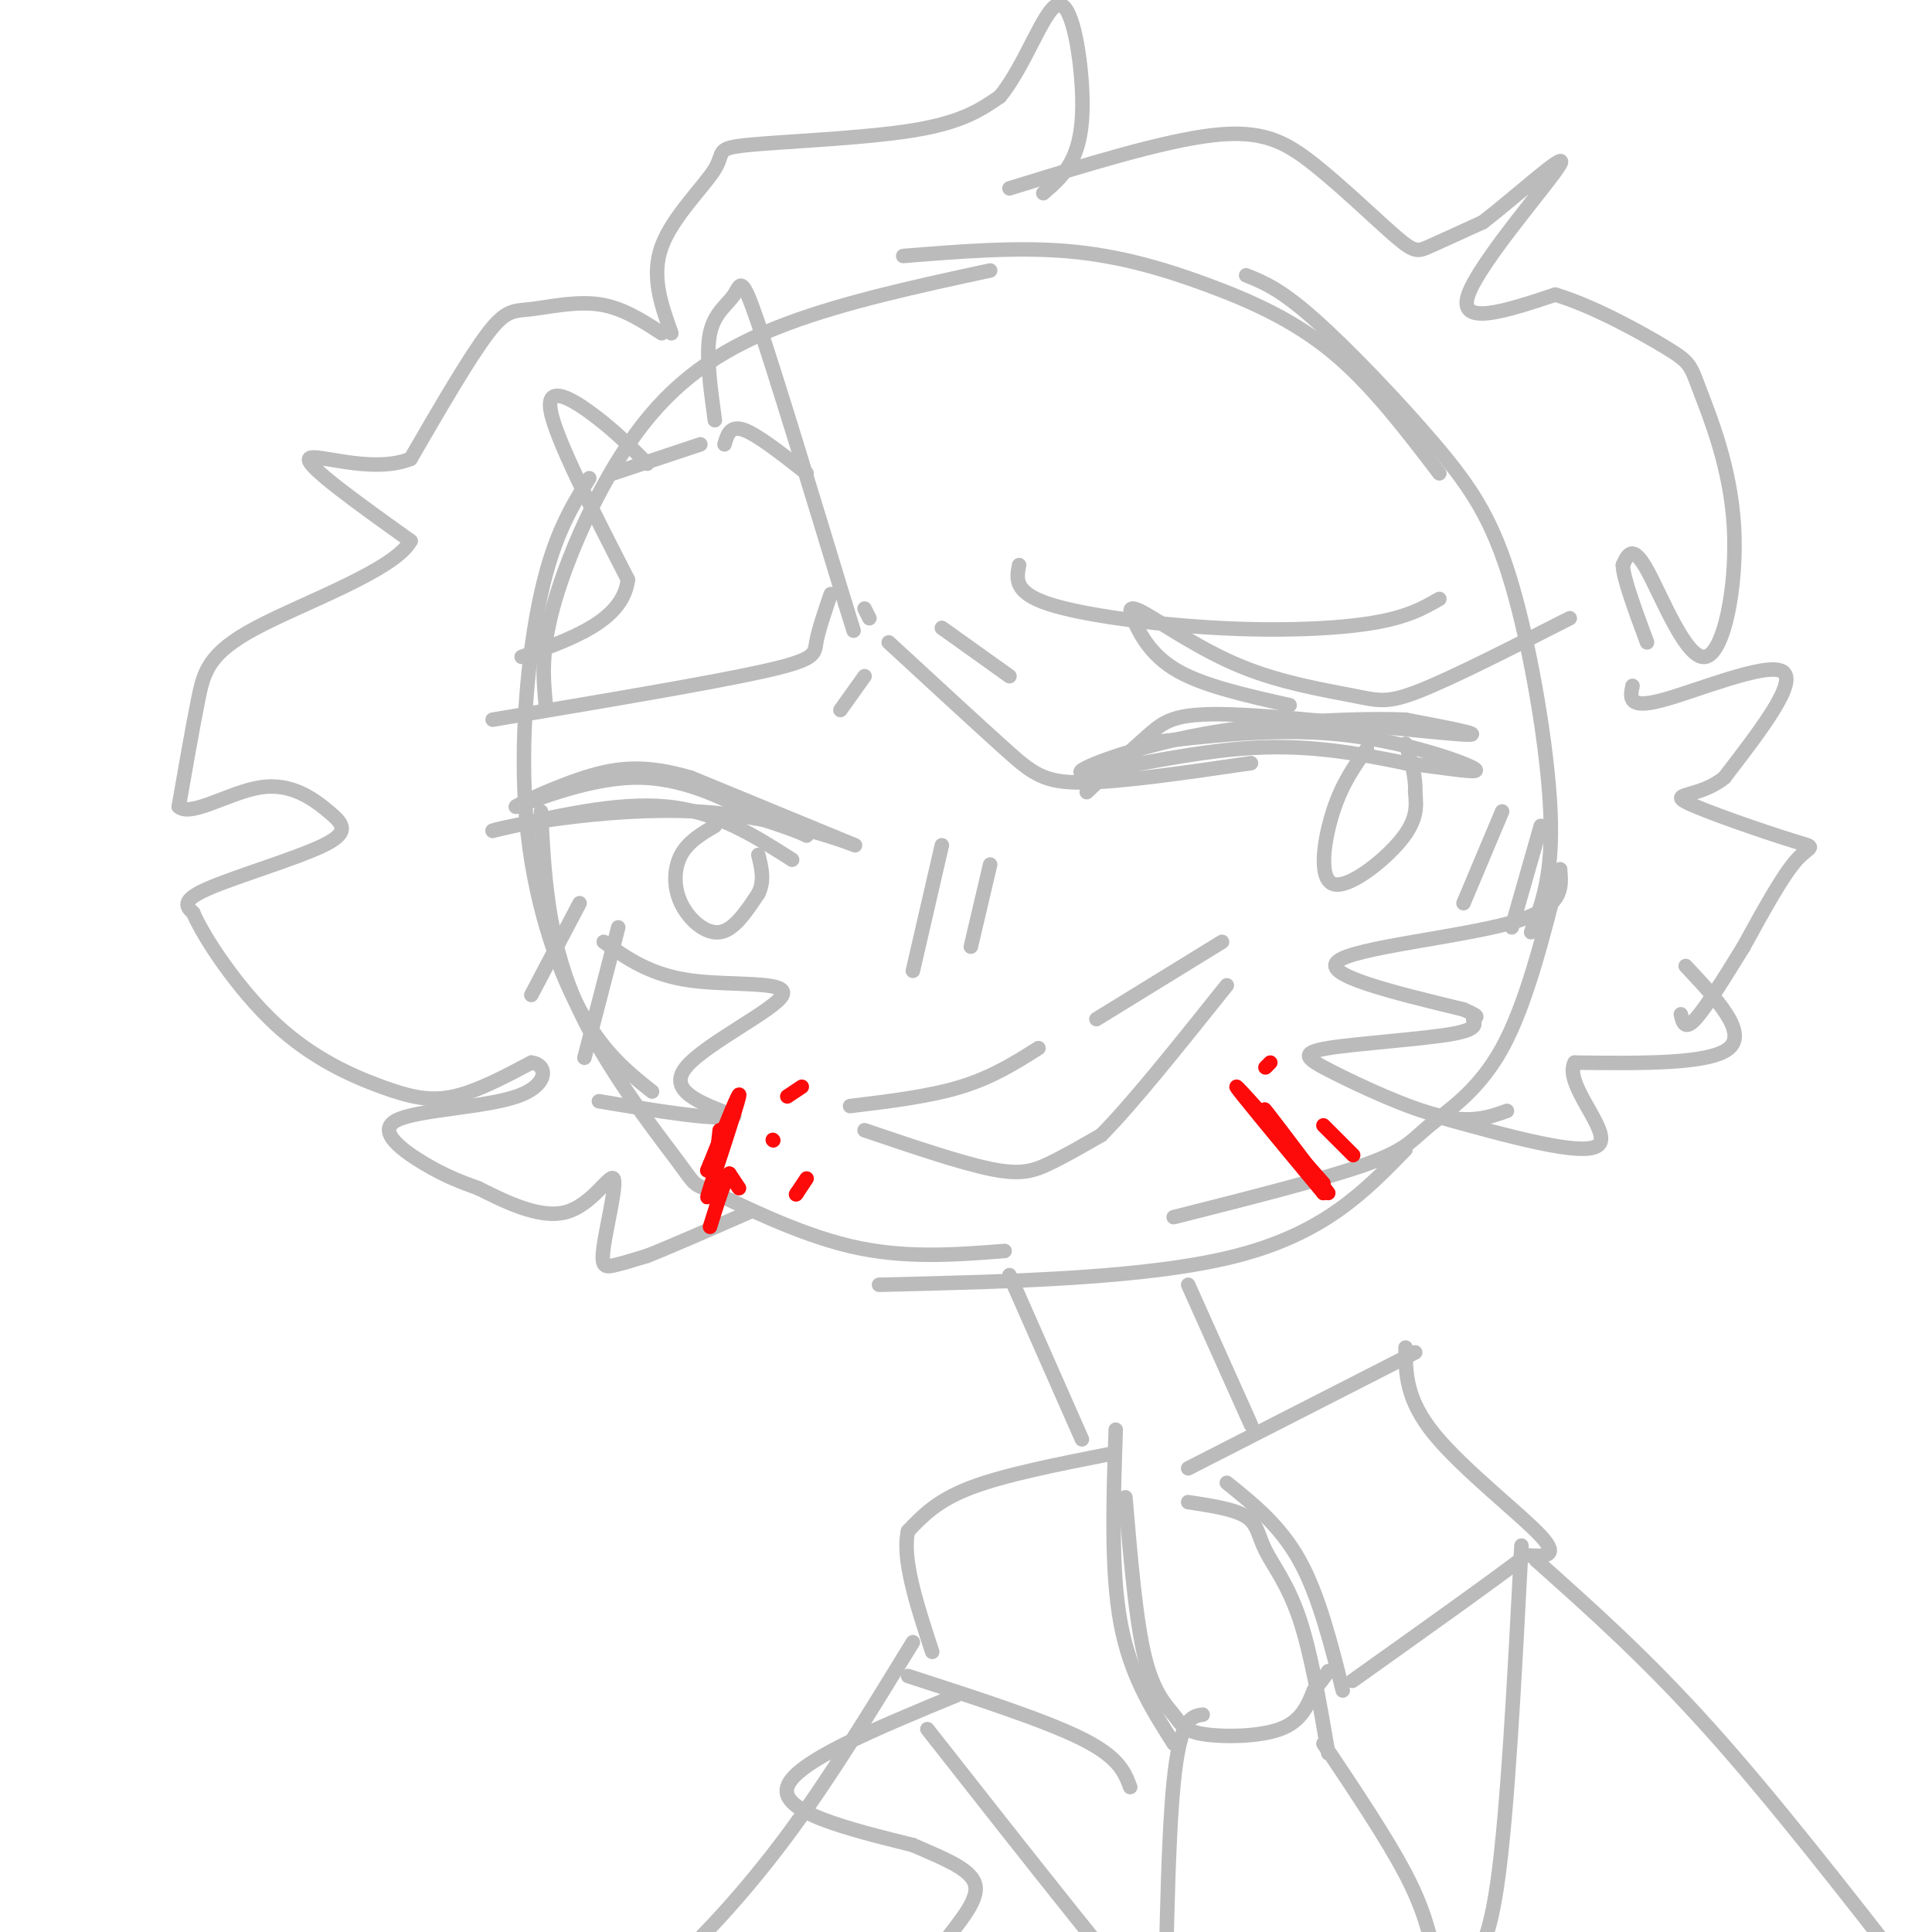 <svg viewBox='0 0 400 400' version='1.1' xmlns='http://www.w3.org/2000/svg' xmlns:xlink='http://www.w3.org/1999/xlink'><g fill='none' stroke='rgb(187,187,187)' stroke-width='3' stroke-linecap='round' stroke-linejoin='round'><path d='M205,56c-14.881,3.214 -29.762,6.429 -42,11c-12.238,4.571 -21.833,10.500 -30,21c-8.167,10.500 -14.905,25.571 -18,36c-3.095,10.429 -2.548,16.214 -2,22'/><path d='M122,99c-3.649,5.887 -7.298,11.774 -10,24c-2.702,12.226 -4.458,30.792 -3,47c1.458,16.208 6.131,30.060 11,39c4.869,8.940 9.935,12.970 15,17'/><path d='M112,168c0.651,12.872 1.301,25.745 7,39c5.699,13.255 16.445,26.893 21,33c4.555,6.107 2.919,4.683 8,7c5.081,2.317 16.880,8.376 28,11c11.120,2.624 21.560,1.812 32,1'/><path d='M187,53c11.732,-0.946 23.464,-1.893 34,-1c10.536,0.893 19.875,3.625 29,7c9.125,3.375 18.036,7.393 26,14c7.964,6.607 14.982,15.804 22,25'/><path d='M258,57c3.501,1.404 7.002,2.807 14,9c6.998,6.193 17.494,17.175 25,26c7.506,8.825 12.021,15.491 16,29c3.979,13.509 7.423,33.860 8,47c0.577,13.140 -1.711,19.070 -4,25'/><path d='M182,266c27.917,-0.667 55.833,-1.333 74,-6c18.167,-4.667 26.583,-13.333 35,-22'/><path d='M243,252c15.810,-4.000 31.619,-8.000 40,-11c8.381,-3.000 9.333,-5.000 13,-8c3.667,-3.000 10.048,-7.000 15,-16c4.952,-9.000 8.476,-23.000 12,-37'/><path d='M225,164c4.750,-4.482 9.500,-8.964 13,-12c3.500,-3.036 5.750,-4.625 19,-4c13.250,0.625 37.500,3.464 45,4c7.500,0.536 -1.750,-1.232 -11,-3'/><path d='M291,149c-9.281,-0.359 -26.982,0.244 -42,3c-15.018,2.756 -27.351,7.665 -25,8c2.351,0.335 19.386,-3.904 33,-5c13.614,-1.096 23.807,0.952 34,3'/><path d='M291,158c9.607,1.131 16.625,2.458 14,1c-2.625,-1.458 -14.893,-5.702 -28,-7c-13.107,-1.298 -27.054,0.351 -41,2'/><path d='M164,178c-7.833,-5.000 -15.667,-10.000 -26,-11c-10.333,-1.000 -23.167,2.000 -36,5'/><path d='M102,172c1.560,-0.714 23.458,-5.000 42,-4c18.542,1.000 33.726,7.286 33,7c-0.726,-0.286 -17.363,-7.143 -34,-14'/><path d='M143,161c-9.100,-2.654 -14.852,-2.289 -22,0c-7.148,2.289 -15.694,6.501 -14,6c1.694,-0.501 13.627,-5.715 24,-6c10.373,-0.285 19.187,4.357 28,9'/><path d='M159,170c6.000,2.000 7.000,2.500 8,3'/><path d='M195,175c0.000,0.000 -6.000,26.000 -6,26'/><path d='M205,179c0.000,0.000 -4.000,17.000 -4,17'/><path d='M283,155c-2.560,3.589 -5.119,7.179 -7,13c-1.881,5.821 -3.083,13.875 0,15c3.083,1.125 10.452,-4.679 14,-9c3.548,-4.321 3.274,-7.161 3,-10'/><path d='M293,164c0.167,-3.333 -0.917,-6.667 -2,-10'/><path d='M148,171c-2.768,1.631 -5.536,3.262 -7,6c-1.464,2.738 -1.625,6.583 0,10c1.625,3.417 5.036,6.405 8,6c2.964,-0.405 5.482,-4.202 8,-8'/><path d='M157,185c1.333,-2.667 0.667,-5.333 0,-8'/><path d='M211,117c-0.554,2.815 -1.107,5.631 6,8c7.107,2.369 21.875,4.292 35,5c13.125,0.708 24.607,0.202 32,-1c7.393,-1.202 10.696,-3.101 14,-5'/><path d='M172,123c-1.289,3.778 -2.578,7.556 -3,10c-0.422,2.444 0.022,3.556 -11,6c-11.022,2.444 -33.511,6.222 -56,10'/><path d='M176,229c8.250,-1.000 16.500,-2.000 23,-4c6.500,-2.000 11.250,-5.000 16,-8'/><path d='M227,211c0.000,0.000 26.000,-16.000 26,-16'/><path d='M179,234c9.889,3.356 19.778,6.711 26,8c6.222,1.289 8.778,0.511 12,-1c3.222,-1.511 7.111,-3.756 11,-6'/><path d='M228,235c6.167,-6.167 16.083,-18.583 26,-31'/><path d='M195,130c0.000,0.000 14.000,10.000 14,10'/><path d='M179,140c0.000,0.000 -5.000,7.000 -5,7'/><path d='M120,187c0.000,0.000 -10.000,19.000 -10,19'/><path d='M128,192c0.000,0.000 -7.000,27.000 -7,27'/><path d='M311,168c0.000,0.000 -8.000,19.000 -8,19'/><path d='M319,171c0.000,0.000 -6.000,21.000 -6,21'/><path d='M209,264c0.000,0.000 15.000,34.000 15,34'/><path d='M246,266c0.000,0.000 13.000,29.000 13,29'/><path d='M246,304c0.000,0.000 47.000,-24.000 47,-24'/><path d='M254,307c5.500,4.417 11.000,8.833 15,16c4.000,7.167 6.500,17.083 9,27'/><path d='M291,279c0.022,5.356 0.044,10.711 6,18c5.956,7.289 17.844,16.511 22,21c4.156,4.489 0.578,4.244 -3,4'/><path d='M316,322c-6.500,5.000 -21.250,15.500 -36,26'/><path d='M231,296c-0.500,14.583 -1.000,29.167 1,40c2.000,10.833 6.500,17.917 11,25'/><path d='M230,301c-11.000,2.167 -22.000,4.333 -29,7c-7.000,2.667 -10.000,5.833 -13,9'/><path d='M188,317c-1.333,5.667 1.833,15.333 5,25'/><path d='M188,347c14.167,4.583 28.333,9.167 36,13c7.667,3.833 8.833,6.917 10,10'/><path d='M233,310c1.077,12.705 2.153,25.410 4,33c1.847,7.590 4.464,10.065 6,12c1.536,1.935 1.990,3.329 6,4c4.010,0.671 11.574,0.620 16,-1c4.426,-1.620 5.713,-4.810 7,-8'/><path d='M272,350c1.667,-2.000 2.333,-3.000 3,-4'/><path d='M246,311c4.792,0.726 9.583,1.452 12,3c2.417,1.548 2.458,3.917 4,7c1.542,3.083 4.583,6.881 7,14c2.417,7.119 4.208,17.560 6,28'/><path d='M249,355c-2.333,0.333 -4.667,0.667 -6,14c-1.333,13.333 -1.667,39.667 -2,66'/><path d='M274,361c6.583,9.833 13.167,19.667 17,27c3.833,7.333 4.917,12.167 6,17'/><path d='M192,358c21.083,26.833 42.167,53.667 54,67c11.833,13.333 14.417,13.167 17,13'/><path d='M315,320c-1.444,27.711 -2.889,55.422 -5,70c-2.111,14.578 -4.889,16.022 -7,17c-2.111,0.978 -3.556,1.489 -5,2'/><path d='M198,351c-16.750,6.917 -33.500,13.833 -35,19c-1.500,5.167 12.250,8.583 26,12'/><path d='M189,382c7.405,3.238 12.917,5.333 13,9c0.083,3.667 -5.262,8.905 -7,12c-1.738,3.095 0.131,4.048 2,5'/><path d='M189,340c-8.644,14.133 -17.289,28.267 -26,40c-8.711,11.733 -17.489,21.067 -23,26c-5.511,4.933 -7.756,5.467 -10,6'/><path d='M318,323c11.417,10.167 22.833,20.333 36,35c13.167,14.667 28.083,33.833 43,53'/><path d='M148,87c-0.946,-6.869 -1.893,-13.738 -1,-18c0.893,-4.262 3.625,-5.917 5,-8c1.375,-2.083 1.393,-4.595 5,6c3.607,10.595 10.804,34.298 18,58'/><path d='M175,125c3.000,9.667 1.500,4.833 0,0'/><path d='M150,92c0.583,-2.000 1.167,-4.000 4,-3c2.833,1.000 7.917,5.000 13,9'/><path d='M179,126c0.000,0.000 1.000,2.000 1,2'/><path d='M184,133c9.133,8.422 18.267,16.844 24,22c5.733,5.156 8.067,7.044 16,7c7.933,-0.044 21.467,-2.022 35,-4'/><path d='M267,146c-8.758,-1.964 -17.516,-3.929 -23,-7c-5.484,-3.071 -7.694,-7.250 -9,-10c-1.306,-2.750 -1.709,-4.071 2,-2c3.709,2.071 11.530,7.535 20,11c8.470,3.465 17.588,4.933 23,6c5.412,1.067 7.118,1.733 14,-1c6.882,-2.733 18.941,-8.867 31,-15'/><path d='M139,69c-2.121,-5.935 -4.242,-11.869 -2,-18c2.242,-6.131 8.848,-12.458 11,-16c2.152,-3.542 -0.152,-4.300 7,-5c7.152,-0.700 23.758,-1.343 34,-3c10.242,-1.657 14.121,-4.329 18,-7'/><path d='M207,20c5.187,-6.199 9.153,-18.198 12,-19c2.847,-0.802 4.574,9.592 5,17c0.426,7.408 -0.450,11.831 -2,15c-1.550,3.169 -3.775,5.085 -6,7'/><path d='M209,39c15.850,-4.898 31.700,-9.796 42,-11c10.300,-1.204 15.049,1.285 21,6c5.951,4.715 13.102,11.654 17,15c3.898,3.346 4.542,3.099 7,2c2.458,-1.099 6.729,-3.049 11,-5'/><path d='M307,46c6.667,-5.095 17.833,-15.333 16,-12c-1.833,3.333 -16.667,20.238 -19,27c-2.333,6.762 7.833,3.381 18,0'/><path d='M322,61c7.697,2.263 17.938,7.919 23,11c5.062,3.081 4.945,3.585 7,9c2.055,5.415 6.283,15.740 7,28c0.717,12.260 -2.076,26.455 -6,27c-3.924,0.545 -8.978,-12.558 -12,-18c-3.022,-5.442 -4.011,-3.221 -5,-1'/><path d='M336,117c0.000,2.500 2.500,9.250 5,16'/><path d='M338,142c-0.511,2.422 -1.022,4.844 6,3c7.022,-1.844 21.578,-7.956 25,-6c3.422,1.956 -4.289,11.978 -12,22'/><path d='M357,161c-4.951,4.057 -11.327,3.201 -8,5c3.327,1.799 16.357,6.254 22,8c5.643,1.746 3.898,0.785 1,4c-2.898,3.215 -6.949,10.608 -11,18'/><path d='M361,196c-3.800,6.178 -7.800,12.622 -10,15c-2.200,2.378 -2.600,0.689 -3,-1'/><path d='M323,180c0.356,3.978 0.711,7.956 -10,11c-10.711,3.044 -32.489,5.156 -36,8c-3.511,2.844 11.244,6.422 26,10'/><path d='M303,209c4.313,1.855 2.095,1.494 2,2c-0.095,0.506 1.933,1.879 -4,3c-5.933,1.121 -19.827,1.991 -26,3c-6.173,1.009 -4.623,2.156 1,5c5.623,2.844 15.321,7.384 22,9c6.679,1.616 10.340,0.308 14,-1'/><path d='M349,200c6.417,6.833 12.833,13.667 9,17c-3.833,3.333 -17.917,3.167 -32,3'/><path d='M326,220c-2.356,4.511 7.756,14.289 5,17c-2.756,2.711 -18.378,-1.644 -34,-6'/><path d='M137,69c-4.083,-2.655 -8.167,-5.310 -13,-6c-4.833,-0.690 -10.417,0.583 -14,1c-3.583,0.417 -5.167,-0.024 -9,5c-3.833,5.024 -9.917,15.512 -16,26'/><path d='M85,95c-8.089,3.289 -20.311,-1.489 -21,0c-0.689,1.489 10.156,9.244 21,17'/><path d='M85,112c-3.321,6.071 -22.125,12.750 -32,18c-9.875,5.250 -10.821,9.071 -12,15c-1.179,5.929 -2.589,13.964 -4,22'/><path d='M37,167c2.466,2.274 10.630,-3.043 17,-4c6.370,-0.957 10.944,2.444 14,5c3.056,2.556 4.592,4.265 -1,7c-5.592,2.735 -18.312,6.496 -24,9c-5.688,2.504 -4.344,3.752 -3,5'/><path d='M40,189c2.241,5.249 9.343,15.871 17,23c7.657,7.129 15.869,10.766 22,13c6.131,2.234 10.180,3.067 15,2c4.820,-1.067 10.410,-4.033 16,-7'/><path d='M110,220c3.372,0.327 3.801,4.644 -3,7c-6.801,2.356 -20.831,2.750 -25,5c-4.169,2.250 1.523,6.357 6,9c4.477,2.643 7.738,3.821 11,5'/><path d='M99,246c5.137,2.539 12.479,6.388 18,5c5.521,-1.388 9.222,-8.011 10,-7c0.778,1.011 -1.368,9.657 -2,14c-0.632,4.343 0.248,4.384 2,4c1.752,-0.384 4.376,-1.192 7,-2'/><path d='M134,260c4.667,-1.833 12.833,-5.417 21,-9'/><path d='M125,195c4.804,3.429 9.607,6.857 18,8c8.393,1.143 20.375,0.000 19,3c-1.375,3.000 -16.107,10.143 -20,15c-3.893,4.857 3.054,7.429 10,10'/><path d='M152,231c-3.000,1.167 -15.500,-0.917 -28,-3'/><path d='M134,96c-3.289,-3.333 -6.578,-6.667 -11,-10c-4.422,-3.333 -9.978,-6.667 -9,-1c0.978,5.667 8.489,20.333 16,35'/><path d='M130,120c-1.000,8.500 -11.500,12.250 -22,16'/><path d='M127,98c0.000,0.000 18.000,-6.000 18,-6'/></g>
<g fill='none' stroke='rgb(253,10,10)' stroke-width='3' stroke-linecap='round' stroke-linejoin='round'><path d='M274,245c-9.000,-10.167 -18.000,-20.333 -18,-20c0.000,0.333 9.000,11.167 18,22'/><path d='M274,247c-0.444,-1.111 -10.556,-14.889 -12,-17c-1.444,-2.111 5.778,7.444 13,17'/><path d='M274,233c2.667,2.667 5.333,5.333 6,6c0.667,0.667 -0.667,-0.667 -2,-2'/><path d='M263,220c0.000,0.000 -1.000,1.000 -1,1'/><path d='M153,246c0.000,0.000 -2.000,-3.000 -2,-3'/><path d='M151,243c-1.000,1.333 -2.500,6.167 -4,11'/><path d='M166,225c0.000,0.000 -3.000,2.000 -3,2'/><path d='M167,244c0.000,0.000 -2.000,3.000 -2,3'/><path d='M165,247c-0.333,0.500 -0.167,0.250 0,0'/><path d='M149,234c0.000,0.000 -1.000,9.000 -1,9'/><path d='M148,243c-0.810,3.369 -2.333,7.292 -1,3c1.333,-4.292 5.524,-16.798 6,-19c0.476,-2.202 -2.762,5.899 -6,14'/><path d='M147,241c-1.000,2.333 -0.500,1.167 0,0'/><path d='M160,236c0.000,0.000 0.100,0.100 0.1,0.1'/></g>
</svg>